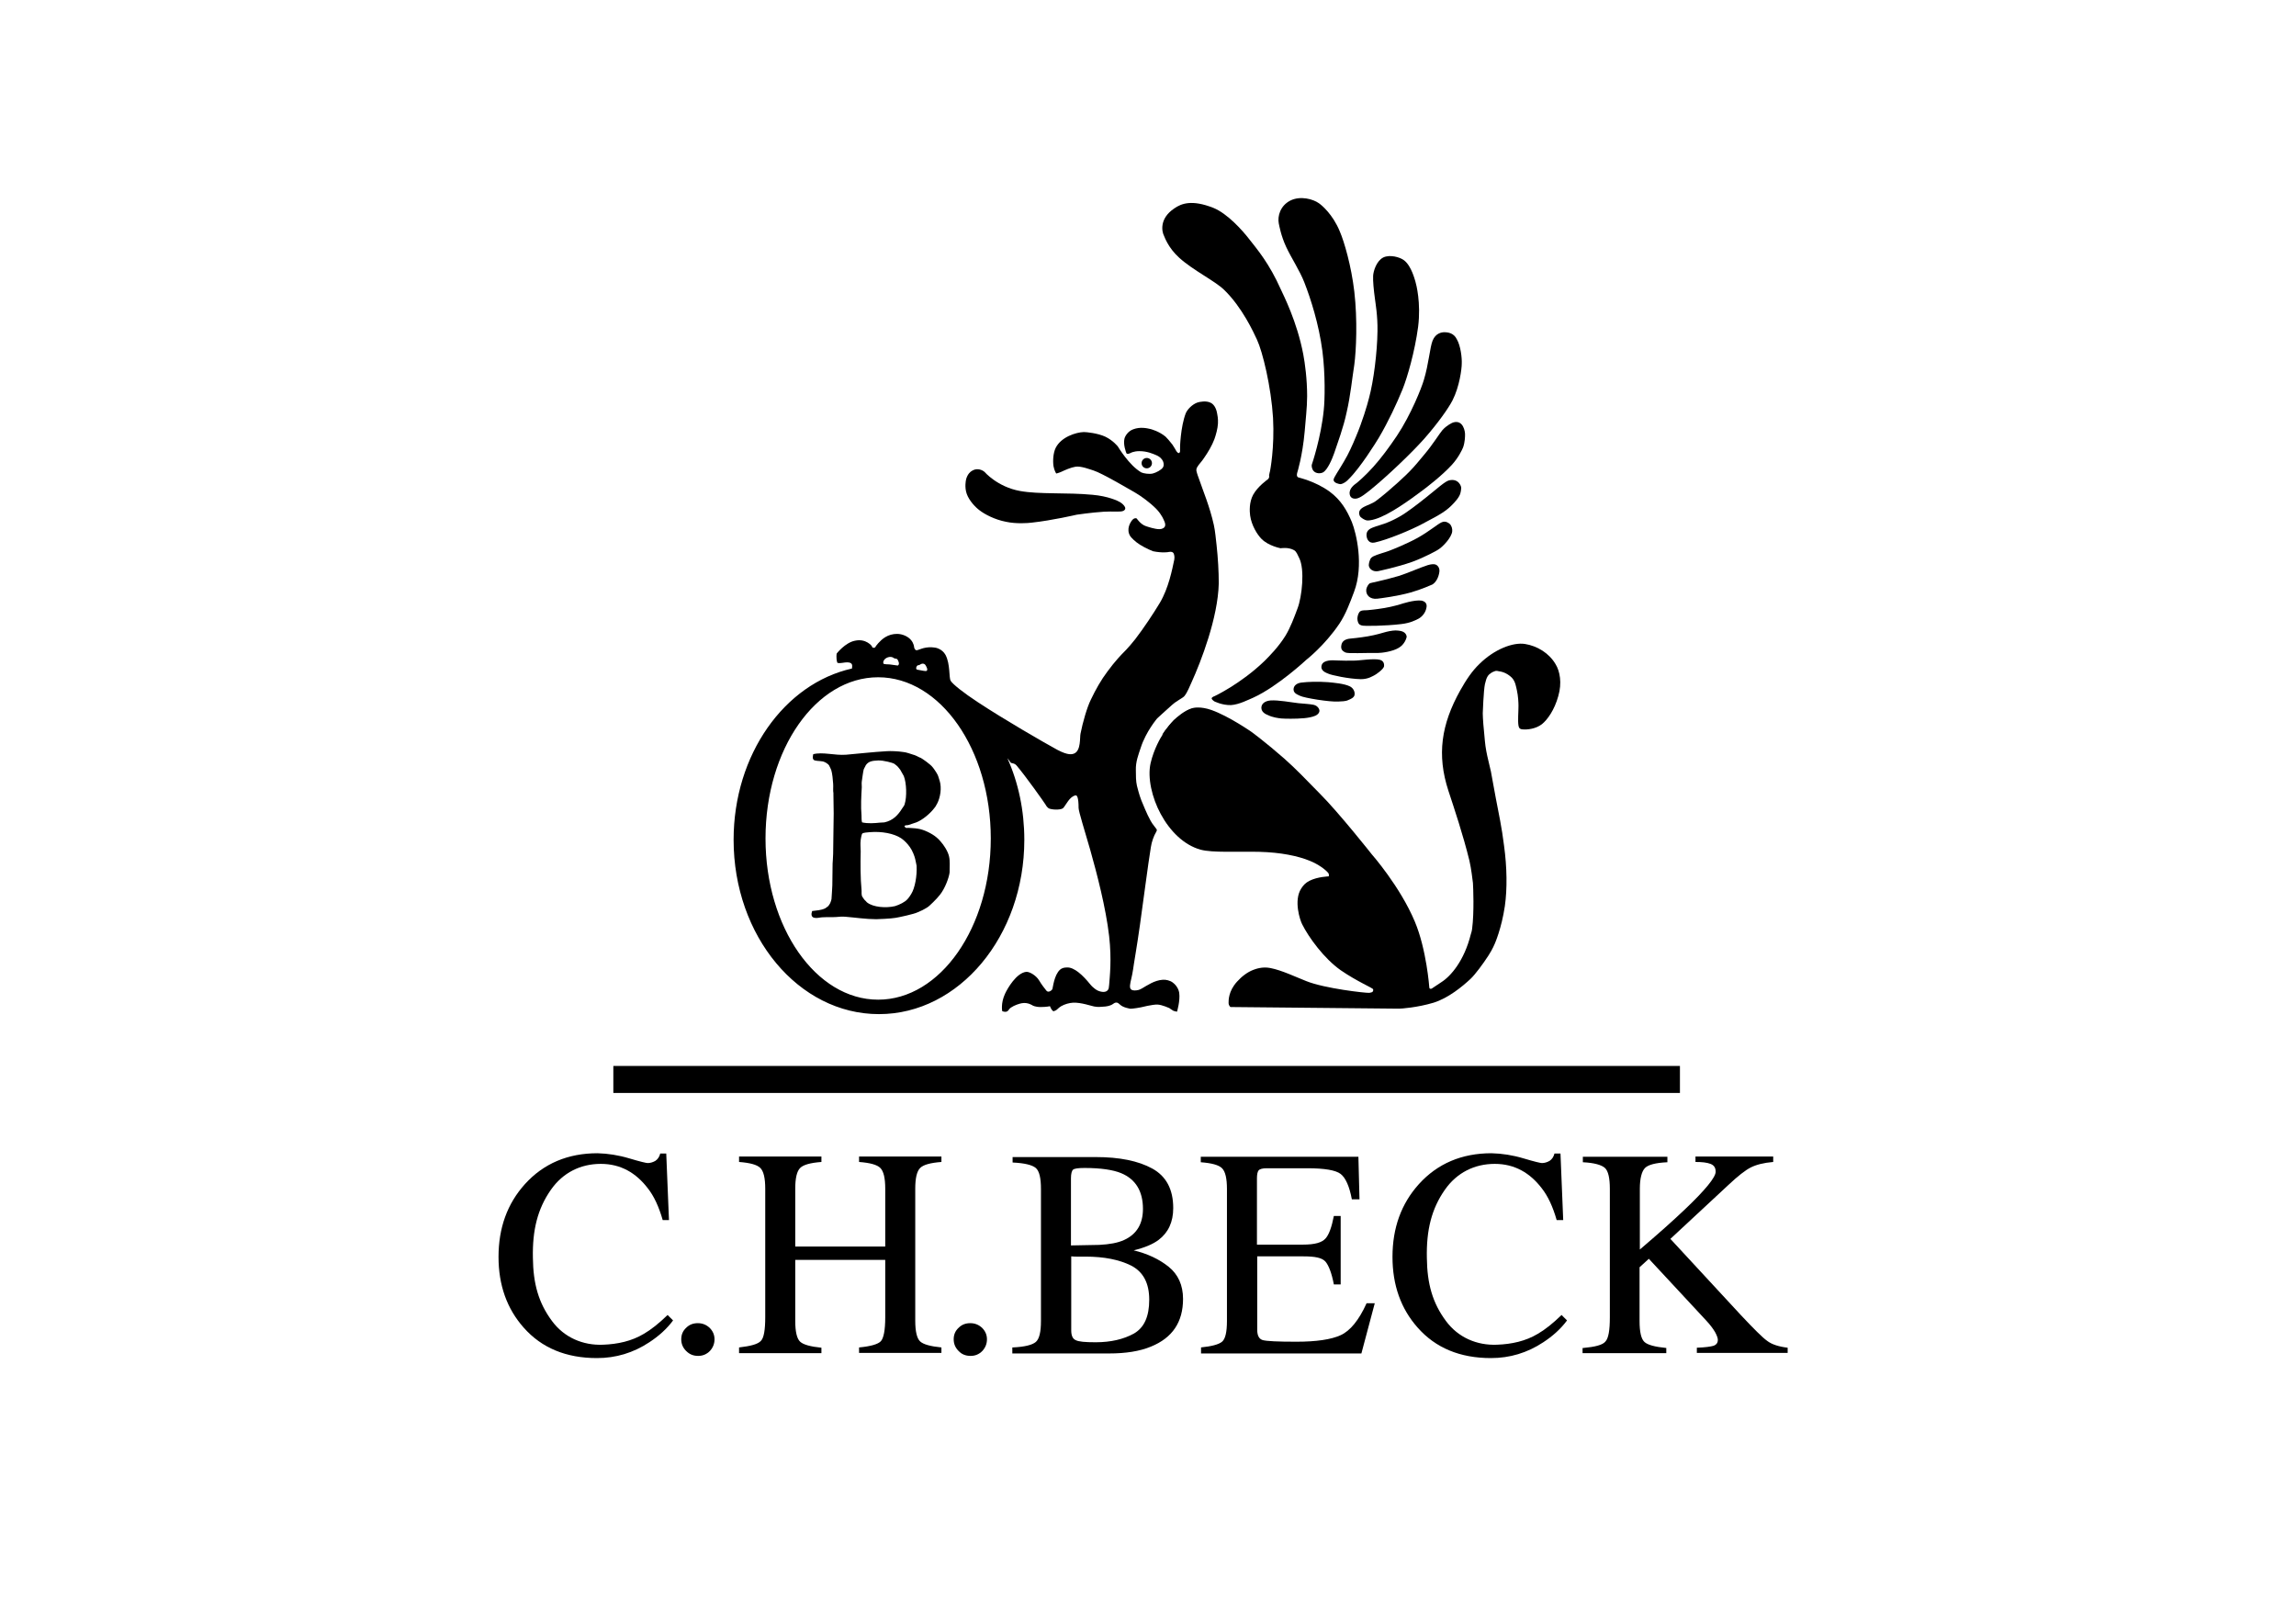 <?xml version="1.0" encoding="utf-8"?>
<!-- Generator: Adobe Illustrator 23.0.6, SVG Export Plug-In . SVG Version: 6.00 Build 0)  -->
<svg version="1.1" id="Neuer_Vogel_Greif" xmlns="http://www.w3.org/2000/svg" xmlns:xlink="http://www.w3.org/1999/xlink" x="0px"
	 y="0px" viewBox="0 0 841.9 595.3" style="enable-background:new 0 0 841.9 595.3;" xml:space="preserve">
<path d="M426.2,269.5c-0.6,0.9-3.1,5.1-4.3,10.3c-1.2,5.3,0.5,12.7,3.7,18.6c3.4,6.3,8.5,11.4,14.6,13.1c4.4,1.2,13.4,0.6,21.6,0.8
	c7.8,0.2,14.1,1.5,18.5,3.3c3.2,1.3,5.7,3.2,6.7,4.4c0.5,0.6,0.2,1.3,0.2,1.3s-4,0.1-7,1.6c-1.4,0.7-2.3,1.6-3.1,2.9
	c-2.8,4.4-0.4,11.6,0.4,13.1c2.4,4.8,8,12.5,14.1,16.8c6.1,4.2,11.8,6.5,11.9,7c0.1,0.3,0,0.7-0.2,0.9c-0.2,0.2-0.6,0.3-1.2,0.4
	c-1.3,0.1-16.4-1.6-23.1-4.3c-3.6-1.4-9-4-13.2-4.8c-3-0.6-5.5,0.4-6.3,0.7c-2.1,0.8-4.2,2.4-5.9,4.3c-3.2,3.5-3.1,6.9-3.1,7.8
	c0,1,0.7,1.5,0.7,1.5s60.4,0.6,61.8,0.6c0.8,0,6.7-0.4,12.7-2.2c5.4-1.7,10.5-5.9,13.5-8.7c1.7-1.6,4.6-5.5,6.6-8.6
	c1.5-2.3,2.3-4.3,2.3-4.3s2.5-5.6,3.7-13.8c0.9-6.3,0.8-14.2-0.3-22.2c-0.8-6.5-2-12.1-3-17.3c-0.7-3.5-1.2-6.8-1.8-9.8
	c-0.6-2.7-1.3-5.3-1.7-7.5c-0.5-2.6-0.6-4.9-0.8-6.8c-0.5-4.8-0.5-7.1-0.5-7.1s0.3-8.5,0.8-10.7c0.6-2.7,1.2-3.4,2.3-4.1
	c0.4-0.3,1-0.5,1.5-0.7c0.5-0.1,0.9,0,1.3,0.1c1.8,0.2,3.5,1.1,4.8,2.4c1.3,1.4,1.5,3.3,1.8,4.5c0.5,2.2,0.6,4.7,0.6,5.8
	c0,2.4-0.3,5.4,0,7.2c0.1,0.5,0.2,1.3,1.4,1.4c1.9,0.2,5-0.2,7.2-1.9c2-1.6,4.6-5.2,6-10.3c1.4-4.8,0.6-9.1-1-11.7
	c-2.4-4.1-6.8-6.7-11.2-7.4c-4.4-0.7-11.2,1.9-16.7,7.3c-2.7,2.6-4.8,5.7-7.1,9.8c-6.9,12.4-8.6,23.5-4.3,36.7
	c2.2,6.7,5.4,16.2,7.7,25.6c0.7,3,1.1,6.7,1.3,8.2c0.1,1.4,0.5,10.8-0.3,16.8c-0.1,0.9-0.3,1.4-0.5,2.1c-2.4,9.6-7.3,15.3-10.8,17.5
	c-2.3,1.5-3.3,2.2-3.3,2.2s-0.3,0.3-0.8,0.2c-0.3-0.1-0.3-0.5-0.3-0.5s-1-13.9-5.3-24.1c-5.4-12.9-15.8-24.7-15.8-24.7
	s-12-15.2-19.1-22.3c-4.7-4.8-8.9-9.2-13-12.8c-6.6-5.8-11.9-9.7-11.9-9.7s-8.3-5.8-14.8-8.1c-4-1.4-6.5-0.8-6.9-0.7
	c-3,0.8-6,3.6-6.9,4.4C428,266.5,426.2,269.5,426.2,269.5z"/>
<path d="M437.4,259.7c-3,0.8-6.1,3.7-7,4.5c-2.6,2.5-4.3,5.2-4.3,5.2"/>
<path d="M462.6,258.9c-0.5,2.1,1.6,3,2.4,3.3c1.6,0.8,3.8,1.1,4.8,1.2c1.1,0.1,5.3,0.2,8.4-0.1c1.2-0.1,3-0.4,4.1-0.9
	c1.1-0.5,1.6-1.3,1.5-2c0-0.2-0.4-1.6-2.1-2c-1.4-0.3-3.6-0.4-5.6-0.6c-2.7-0.3-7.3-1.2-10.2-1C463.6,257,462.8,258.1,462.6,258.9z"
	/>
<path d="M474.4,252.2c-0.5,2,1.6,2.5,2.3,2.9c1.6,0.8,10.9,2.3,14,2.1c1.2-0.1,2.7,0,3.8-0.6c0.5-0.2,2.1-0.8,2.2-1.9
	c0.1-0.5,0-2.1-1.6-3c-2.1-1.1-6.1-1.4-8.1-1.6c-3.9-0.3-7.8-0.1-9.3,0.1C475.6,250.3,474.6,251.3,474.4,252.2z"/>
<path d="M484.6,244c-0.5,2,1.8,2.7,2.5,3c1,0.5,7.4,1.9,11.9,2c2.8,0,4.4-1.2,4.9-1.4c0.5-0.2,3.4-2.2,3.6-3.3
	c0-0.2,0.3-1.9-1.5-2.4c-2.4-0.6-7.3,0.3-9.7,0.3c-4.3,0.1-7.7-0.2-8.4-0.1C485.6,242.3,484.8,243.1,484.6,244z"/>
<path d="M491.9,236.3c-0.5,2,0.7,2.5,1.4,2.9c1,0.5,7.3,0.1,11.8,0.2c1.5,0,5.5-0.5,7.8-1.9c2.2-1.3,2.8-3.5,2.9-4
	c0-0.2-0.1-1.6-1.9-2.1c-0.4-0.1-1.8-0.4-3.2-0.2c-1.7,0.2-3.3,0.7-3.3,0.7s-2.9,0.9-5.9,1.4c-3,0.5-6,0.8-6.2,0.8
	C492.7,234.3,492.1,235.5,491.9,236.3z"/>
<path d="M499.3,229.3c0.6,0.3,8.7,0.2,14.5-0.5c3.4-0.4,5.2-1.4,6.4-2c1.2-0.7,2.6-2.1,2.9-4.3c0.2-1.6-1-2.1-1.8-2.3
	c-2.7-0.4-7.7,1.3-7.7,1.3s-2.9,0.9-5.9,1.4c-3,0.5-6,0.8-6.2,0.8c-0.7,0.1-1.9-0.1-2.7,0.4c-0.6,0.4-0.9,1.4-1,2
	c-0.2,0.7,0,1.9,0.4,2.5C498.5,229.1,499.1,229.2,499.3,229.3z"/>
<path d="M527.2,201.6c1.9-1.1,5.1-4.6,5.3-6.8c0.1-0.9-0.2-2.1-1-2.8c-0.3-0.2-1.4-1.2-2.9-0.5c-1.4,0.6-4.5,3.3-8.8,5.7
	c-4,2.2-9,4.2-10.6,4.8c-1.3,0.5-4.1,1.2-5.7,2c-0.9,0.5-1.1,1.1-1.1,1.2c-0.4,0.8-0.5,1.8-0.5,2c0.1,1.5,1.7,2.5,3.4,2.2
	c0.4-0.1,6.8-1.4,12.5-3.4C522.7,204.2,527.1,201.7,527.2,201.6z"/>
<path d="M525.2,214.3c1.2-0.7,2.3-2.4,2.6-4.7c0.2-1.6-0.9-2.6-1.7-2.7c-0.4-0.1-1.3-0.1-2.6,0.3c-2.8,0.9-7.3,2.9-10.4,3.9
	c-6.4,1.9-10.4,2.5-10.9,2.8c-0.3,0.2-1,1.1-1.2,2.1c-0.3,2.1,1.3,3.8,4,3.5c1.6-0.2,7.3-0.9,12.3-2.3
	C521.2,216.1,524.7,214.5,525.2,214.3z"/>
<path d="M535.8,179c0.1-0.7-1-3.7-4.4-2.9c-1.5,0.3-4.6,3.2-8.4,6.2c-3.5,2.8-7.3,5.7-9.8,7.1c-1.6,0.9-3.6,1.9-5.6,2.6
	c-2,0.7-4.2,1.2-5.4,2c-1.5,1-1.1,2.6-1,3.1c0.1,0.4,0.7,2.3,2.9,1.8c4.6-1,13.1-4.5,17.4-6.8c2.3-1.3,7.1-3.5,9.8-5.9
	c0.9-0.8,2.9-2.7,3.8-4.4C535.8,180.5,535.7,179.3,535.8,179z"/>
<path d="M537.2,159.5c0.1-1.1-0.6-5.8-4.4-4.6c-0.3,0.1-2.3,1-3.9,2.8c-0.9,1-3.4,5.1-6.6,8.9c-1.7,2-3.5,4.3-5.4,6.2
	c-0.7,0.8-7.1,6.9-12.3,10.8c-1.3,1-3.3,1.6-4.4,2.2c-0.6,0.3-1.6,0.9-1.8,1.9c-0.2,1,0.4,1.9,0.7,2c0.1,0.1,1.2,1,2.2,1.1
	c1.3,0.1,2.9-0.5,3-0.5c5.2-1.6,12.5-6.9,17.3-10.5c1.6-1.2,7-5.3,10.7-9.3c2.4-2.6,3.8-5.5,4.2-6.5
	C537.2,162,537.2,159.9,537.2,159.5z"/>
<path d="M529.6,121.8c-0.9,0-3.2,0.3-4.3,3.1c-1,2.5-1.4,8.5-3.2,14.4c-0.8,2.8-4.7,12.7-9.9,20.5c-2.9,4.3-5.8,8.2-8.5,11.2
	c-3.2,3.6-6,5.9-6.4,6.2c-0.4,0.3-2.7,1.8-2.4,3.9c0.1,0.9,0.7,1.9,2.4,1.7c1.6-0.2,3.9-2.2,5.2-3.2c5.7-4.6,14.7-13.1,19.7-18.7
	c5.1-5.8,8.9-11.2,10.4-14.1c2.6-5.1,3.4-11.6,3.4-13.5c0.1-2.1-0.4-6.5-1.8-8.9C533.1,122.1,531,121.8,529.6,121.8z"/>
<path d="M503.5,101.1c-0.1,1.9,0.2,5.1,0.7,8.7c0.1,1,1,5.9,0.9,11.6c-0.1,7.8-1.4,18.2-3.1,24.5c-0.7,2.8-2.5,8.8-4.8,14.2
	c-1.2,2.9-2.7,6.3-4.4,9.1c-1.9,3.3-3.8,5.9-3.8,6.7c0,1.2,2.1,1.6,2.6,1.6c1.1-0.2,2.2-1,2.9-1.8c4.3-4.2,10-13.4,11.2-15.4
	c3.4-5.8,6.4-12.2,8.6-17.6c1.7-4.2,4.5-13.8,5.7-22.9c1.1-8.8-0.7-15.6-1-16.6c-0.2-0.5-1.4-5.7-4.2-7.8c-1.4-1.1-5.2-2.2-7.6-1
	C504.7,95.7,503.6,99.4,503.5,101.1z"/>
<path d="M468.9,81.9c0.2,0.9,0.8,4.5,2.7,8.6c1.9,4.1,5,8.7,6.7,13.1c2.3,5.9,5.3,15.2,6.6,25.1c1.1,8.5,0.9,18,0.5,21.6
	c-1,10.1-4.3,19.8-4.4,20.1c-0.1,0.3,0,1.7,0.8,2.4c0.8,0.8,2.3,0.9,3.3,0.4c1.7-0.9,3.4-5,4.1-7c1.4-4.2,3.4-9.4,4.6-15.1
	c1.4-6,2-12.4,2.8-17.4c0.7-5.3,1.2-16.3,0-26.8c-1.1-9.4-3.7-18.3-5.3-22c-2.6-6.4-6.8-9.8-7.7-10.4c-2.1-1.5-6.7-2.8-10.4-1
	C469.4,75.4,468.4,79.3,468.9,81.9z"/>
<path d="M426.8,86.4c0.2,0.4,1.5,4.4,5.6,8.1c5.2,4.7,13,8.4,16.5,11.8c6.6,6.4,10.8,15.6,12,18.2c2.1,4.5,5.2,17.3,5.9,28.7
	c0.6,11-1.1,19.5-1.1,19.5s-0.2,0.7-0.3,1.3c-0.1,0.3,0,0.6,0,0.8c-0.1,0.7-0.6,1-0.6,1s-3.6,2.5-5.3,5.6c-1.5,2.8-1.3,6.1-1.1,7.6
	c0.5,3.6,2.6,7,4.2,8.6c2.6,2.6,7,3.4,7,3.4s2.8-0.5,4.9,0.7c0.9,0.5,1.3,1.7,1.9,2.9c2.1,4.2,1,14.2-0.6,18.4
	c-1.3,3.5-2.6,7-4.4,10c-2.6,4.2-5.9,7.5-7.7,9.3c-8.7,8.4-18.3,12.9-18.3,12.9s-1,0.3-1.1,0.8c-0.1,0.4,0.8,1,0.9,1.1
	c0,0,2.9,1.5,6.2,1.4c3-0.2,6.4-2,8.1-2.7c9-4.1,19.5-13.9,19.5-13.9s6.7-5.2,12.1-13.2c2.3-3.4,3.9-7.7,5.4-11.7
	c3.7-9.8,0.8-21.6-0.8-25.6c-1.8-4.3-4-8.1-8.2-11.2c-5.3-3.8-11-5-11.5-5.2c-0.8-0.4-0.3-1.8-0.3-1.8s1.9-6,2.7-15
	c0.3-4.1,0.9-8.6,0.9-13c0-6.2-0.8-12-1.4-15.2c-2.3-12.2-7.4-22-8.2-23.8c-4.3-9.7-8.8-14.9-11.7-18.6c-2.4-3.1-7.9-9.3-13.1-11.4
	c-7.9-3.1-11.7-1.6-14.3,0.2C424.9,80.2,426.1,85.1,426.8,86.4z"/>
<path d="M361,173c0,0,4.7,5.5,13,7c7.1,1.3,17.2,0.5,26.6,1.4c5.7,0.5,9.3,2.2,10.1,2.7c0.4,0.2,3.2,2.2,1.2,3.2
	c-1,0.5-3.9,0.1-7.1,0.3c-4.7,0.3-10,1.1-10,1.1c0,0-9,2.1-16.4,2.9c-1.5,0.2-5.8,0.5-9.5-0.3c-4.2-0.8-7.9-2.8-9.7-4.2
	c-1.5-1.1-3.8-3.5-4.7-6c-0.9-2.5-0.3-5.1-0.3-5.1s0.4-2.5,2.4-3.5C359,171.2,361,173,361,173z"/>
<circle cx="420.5" cy="169.8" r="1.9"/>
<path d="M446.1,199.9c-0.3-2.5-0.5-5.1-1-7.4c-1.5-6.8-4.1-12.9-5.3-16.5c-0.4-1.1-0.9-2.4-1.1-3.4c-0.1-0.7,0.2-1.2,0.4-1.5
	c0.5-0.9,1.5-1.8,2.4-3.2c1.4-2,2.9-4.5,3.8-6.9c0.6-1.7,1.2-3.9,1.3-5.7c0.1-1.8-0.2-3.2-0.3-3.7c-0.4-2.4-1.5-3.5-2.3-3.9
	c-1.6-0.9-4.2-0.4-5-0.1c-1.9,0.7-3.6,2.5-4.2,3.9c-1.9,4.9-2.2,12.8-2.1,13.5c0.1,0.5-0.1,1.2-0.6,1.1c-0.1,0-0.5-0.3-0.8-0.8
	c-0.2-0.3-0.7-1.3-1.4-2.3c-0.9-1.2-2-2.4-2.5-2.9c-2.4-2-5.2-2.7-5.5-2.8c-1.3-0.3-3.8-0.9-6.4,0.1c-1.9,0.7-3,2.5-3.2,3.5
	c-0.5,2.1,0.6,4.9,0.7,5.2c0.1,0.3,0.5,0.3,0.7,0.3c0.4-0.1,0.8-0.3,0.8-0.3s1.1-0.7,3.3-0.7c2.9,0,5,1,6,1.4
	c3.2,1.3,3.2,3.8,2.6,4.6c-0.6,0.9-2.5,1.9-3.7,2.2c-1.3,0.3-3.3,0-4.2-0.4c-4.5-2.6-8.6-9.5-8.6-9.5s-1.7-2.2-4.6-3.6
	c-2.8-1.3-6.9-1.7-7.9-1.7c-2.9,0.1-8.3,1.8-10.3,5.8c-0.9,1.8-1.1,4.7-0.8,6.7c0.3,1.7,1,2.7,1,2.7c0,0,0.9-0.2,1.8-0.6
	c1.5-0.7,3.5-1.6,5.3-1.9c2-0.3,5.3,1,6.6,1.4c3.1,1,11.9,6.2,15.4,8.2c1.9,1.1,5.4,3.6,7.7,6c2,2.1,2.7,4.1,2.7,4.1
	s0.8,1.4,0.3,2.3c-0.2,0.4-0.9,0.9-2,0.9c-1.6,0-4-0.8-4.9-1.1c-1.9-0.6-3.3-2.7-3.3-2.7s-0.2-0.3-0.6-0.2c-0.4,0-0.9,0.3-1.4,1
	c-0.4,0.6-2,3-0.5,5.5c0.3,0.5,1.8,2.1,3.6,3.2c2.2,1.4,4.8,2.4,4.8,2.4c3.5,0.7,5.6,0.3,5.6,0.3s1.4-0.4,1.9,0.4
	c0.1,0.2,0.5,1,0.3,2.3c-0.8,3.8-2.1,10.5-5.3,15.9c-2.4,4-6,9.4-9,13.3c-2.5,3.2-4.7,5.3-4.7,5.3s-2.7,2.7-5.6,6.7
	c-2.2,2.9-4.3,6.6-6,10.2c-1.4,2.8-3,8.4-3.8,12.5c-0.3,1.4,0.2,6-2.2,7.2c-0.9,0.4-2.3,0.8-6.3-1.3c-5.3-2.9-19.5-11.1-29.2-17.5
	c-5.2-3.4-9.2-6.6-9.9-7.8c-0.7-1.1-0.1-6.1-1.9-9.5c-1.2-2.2-3.6-2.7-4.1-2.7c-1.3-0.2-2.7-0.1-3.9,0.2c-1.2,0.3-2.4,0.9-2.7,0.8
	c-0.7-0.2-0.8-1.1-0.8-1.1s-0.1-1.5-1.2-2.7c-1-1.2-3-2.2-5.1-2.2c-1.5,0-3,0.4-4.3,1.2c-2.1,1.3-3.5,3.4-3.5,3.4s-0.1,0.5-0.7,0.5
	c-0.7,0-0.7-0.6-0.7-0.6s-2.1-2.9-6.2-2c-3.6,0.7-6.7,4.7-6.7,4.7s-0.3,1.6,0.2,3.3c0.2,0.4,2,0.1,2,0.1s1.5-0.3,2.4-0.1
	c1.5,0.3,1,1.6,1,2.2c-24.7,5.5-43.4,31.5-43.4,62.8c0,35.3,23.8,63.9,53.3,63.9c29.4,0,53.3-28.6,53.3-63.9c0-10.8-2.2-21-6.2-29.9
	c0.5,0.6,0.9,1.1,1.2,1.6c0.3,0.3,1.4,0.1,2.2,1.1c3.4,4,9.9,13.2,10.6,14.3c0.1,0.2,0.6,1.2,1.5,1.5c1.7,0.5,4.4,0.4,5-0.3
	c1-1.1,2.3-4.2,4.5-4.6c0.5-0.1,1.1,0.7,1.1,4.6c0,1.3,2.3,8.5,4.3,15.5c2.4,8.5,5.7,21.1,6.9,31.5c1,8.8,0.2,15,0,17.9
	c-0.1,0.8-0.1,1.5-0.5,1.9c-0.7,0.9-2.2,0.8-3.6,0.2c-0.3-0.1-1.7-0.9-2.9-2.4c-2.5-3.1-5.8-6.3-8.5-6.1c-1,0-1.8,0.2-2.5,0.8
	c-2.2,2-2.6,6.6-2.8,7.1c-0.2,0.5-1.5,1.5-2.2,0.6c-0.7-0.9-1.7-2.1-2.7-3.8c-1.1-1.8-3.5-3.2-4.7-3.1c-3.6,0.4-6.9,6.1-7.8,8.1
	c-1.6,3.5-1,6.3-1,6.3s1,0.5,1.8,0.1c0.6-0.3,0.7-1,1.4-1.4c1.3-0.9,3.3-1.5,4-1.6c2.2-0.4,3.9,0.8,3.9,0.8s0.9,0.6,3,0.6
	s3.4-0.3,3.4-0.3s0.5,1.4,1.2,1.8c0.1,0.1,0.4,0,0.5-0.1c0.9-0.2,1.2-1,2.4-1.7c1.4-0.8,3-1.2,4.4-1.3c3-0.1,6.6,1.2,7.7,1.4
	c1.5,0.3,2.5,0.1,2.9,0.1c0.5,0,2-0.1,3-0.5c1.2-0.4,1.5-1.2,2.5-1c0.6,0.1,1,0.8,1.9,1.3c0.9,0.5,2.3,0.8,2.8,0.9
	c1.1,0.1,4.1-0.5,4.1-0.5s4.3-1.1,6.1-1c1.7,0.1,4.3,1.3,4.3,1.3s0.6,0.5,1.5,1c0.5,0.2,1.3,0.3,1.3,0.3s1.2-4,0.8-6.9
	c-0.3-2-1.8-3.4-2.4-3.8c-0.9-0.7-2.5-1.1-3.6-1c-3.1,0.2-5.6,2-7.7,3.2c-1.1,0.6-1.4,0.6-2.1,0.7c-3.8,0.3-1.8-2.7-1.1-7.8
	c0.2-1.7,1.4-8.3,2.5-16.2c1.4-9.8,2.9-21.8,4-28.5c0.3-2,1.1-4.2,1.9-5.5c0.3-0.5,0.3-0.8,0.3-0.9c0-0.2-1.7-2.1-2.3-3.3
	c-1.5-2.7-2.7-5.9-3.4-7.5c-0.2-0.5-0.8-2.1-1.6-5.3c-0.4-1.7-0.4-3.8-0.4-5.7c-0.1-3.1,0.9-5.6,1.8-8.3c1.9-5.9,6-10.7,6-10.7
	s2.8-2.6,5.4-4.9c1.9-1.7,3.9-2.5,4.6-3.3c1.2-1.5,2-3.8,2.6-5c3.5-7.7,9.7-23.7,10-36.3C446.9,209.4,446.6,204.6,446.1,199.9z
	 M336.4,244c0.2-0.2,0.4,0,0.9-0.3c1.1-0.8,1.9-0.2,2.1,0.2c0.1,0.2,1.1,1.7,0.3,2.1c-0.3,0.1-2-0.2-2.9-0.4c-0.2,0-0.8-0.1-0.8-0.4
	C335.8,244.8,336.2,244.1,336.4,244z M324.4,241.7c0.9-0.9,2.5-1.2,3.4-0.4c0.3,0.2,1.1,0.1,1.3,0.5c0.2,0.3,1,1.7,0.1,2.2
	c0,0-1.5-0.2-2.9-0.4c-0.6-0.1-1.2,0-1.6-0.1c-0.3,0-0.6-0.1-0.6-0.1C323.7,243.2,323.8,242.3,324.4,241.7z M322,366.5
	c-22.8,0-41.3-26.5-41.3-59.1c0-32.7,18.5-59.1,41.3-59.1c22.8,0,41.3,26.5,41.3,59.1C363.3,340,344.8,366.5,322,366.5z"/>
<path d="M348,314c-0.4-1.9-2-4.3-3.1-5.5c-0.2-0.3-1.2-1.3-1.5-1.5c-1.5-1.3-4.6-2.9-6.9-3.2c-1.2-0.2-2.4-0.2-3.5-0.3
	c-0.3,0-0.6,0.1-0.8,0c-0.2-0.1-0.4-0.4-0.6-0.5c0.1,0,0.2-0.3,0.2-0.3c0.3-0.2,0.7-0.1,1.2-0.2c0.9-0.3,2-0.7,3-1
	c2.3-0.9,5-3.2,6.4-5c0.2-0.2,0.8-1,0.9-1.3c1.1-1.7,2-5,1.5-7.9c-0.1-0.8-0.8-2.7-0.8-2.8c-0.2-0.6-1.2-2.2-1.4-2.4
	c-0.1-0.1-0.4-0.6-0.6-0.8c-0.8-1.1-3.9-3.2-4.3-3.4c-0.1-0.1-0.5-0.2-0.5-0.2c-0.3-0.2-2-1-2.3-1c-1-0.3-2.5-0.9-3.7-1
	c-1.9-0.3-4.7-0.4-6-0.3c-5.3,0.3-10.2,0.9-15,1.3c-4.2,0.3-8.5-1.1-12-0.2c-0.2,0.9-0.4,2,0.6,2.3c1.2,0.3,2.6,0.1,3.6,0.6
	c0.3,0.1,1.4,0.8,1.6,1.2c0.2,0.3,0.7,1.5,0.8,1.7c0.4,1.3,0.6,3.5,0.7,5c0.1,1.2-0.1,2.5,0.1,3.5c0,0,0,0.5,0,0.5
	c0,0,0.1,7,0.1,6.9c0,4.4-0.2,9.7-0.2,14.8c0,0.8-0.2,3.5-0.2,3.6c0,0-0.1,5.5-0.1,8c0,0-0.2,3.9-0.3,5c0,0.2-0.3,1.1-0.4,1.3
	c-0.1,0.4-0.8,1.3-0.8,1.3c-0.5,0.3-0.8,0.7-1.3,0.9c-1.3,0.6-3,0.7-4.6,0.9c-0.4,1.1-0.4,2.3,0.9,2.5c0.9,0.2,2.1-0.2,2.9-0.2
	c1.6-0.1,3.6,0,5-0.1c0.9-0.1,2.3-0.2,3.4-0.1c3.7,0.3,7.6,0.9,11.3,0.9c0.6,0,5.5-0.2,7.1-0.5c1.3-0.2,6.8-1.4,8-2
	c0.2-0.1,1.4-0.6,1.8-0.8c0.1-0.1,1.6-0.8,2.2-1.3c0.3-0.2,3-2.7,4.3-4.4c1.8-2.3,3.2-6,3.5-8.1C348.2,317.7,348.4,315.7,348,314z
	 M316,286.5c0.1-0.7,0.5-3.7,0.7-4.4c0.1-0.3,0.4-0.8,0.5-1c0-0.1,0.3-0.5,0.3-0.6c1-1.4,2.3-1.6,4.5-1.7c1.9-0.1,5.5,0.9,5.9,1.2
	c0.1,0.1,1.1,0.8,1.4,1.2c0.2,0.2,0.7,0.9,0.8,1c0.3,0.5,1.2,2.1,1.3,2.3c1,2.5,1.2,7.6,0.3,10.4c-0.1,0.5-0.7,1.1-0.9,1.5
	c-1.5,2.4-3.3,4.4-6.5,5.1c-0.6,0.1-1,0-1.7,0.1c-1.9,0.2-4.3,0.4-6.5-0.1c-0.2-0.7-0.2-1.6-0.2-2.5c-0.3-3.5-0.1-7,0.1-10.4
	C316,287.8,315.9,287.1,316,286.5z M334.1,327.8c-0.1,0.2-0.9,1.4-1.3,1.8c-0.9,1.1-3,2.1-4.6,2.6c-3.4,0.8-8,0.4-10.2-1.3
	c-0.2-0.1-0.6-0.7-0.7-0.7c-0.3-0.2-1.1-1.4-1.2-1.6c-0.3-0.8-0.1-1.7-0.2-2.5c-0.4-3.8-0.4-9.5-0.3-14c0-1.6-0.2-2.4,0-4.2
	c0-0.2,0.3-1.8,0.5-2.2c0.3-0.5,2-0.5,2.7-0.6c4.6-0.4,9,0.5,11.6,2.2c0.3,0.2,3.1,2.1,4.5,5.6c0.2,0.4,0.7,1.9,0.7,2.1
	c0.1,0.6,0.4,1.7,0.5,2.4C336.3,321.1,335.5,325.6,334.1,327.8z"/>
<g>
	<path d="M271,494c4.3-0.5,6.9-1.2,8-2.4c1.1-1.1,1.6-4,1.6-8.7v-47.1c0-3.9-0.6-6.4-1.8-7.6c-1.2-1.2-3.8-1.9-7.8-2.2v-2h30.2v2
		c-4,0.3-6.6,1-7.8,2.2c-1.2,1.2-1.8,3.7-1.8,7.6v21.2h33v-21.2c0-3.9-0.6-6.4-1.8-7.6c-1.2-1.2-3.8-1.9-7.8-2.2v-2h30.2v2
		c-4,0.3-6.6,1-7.8,2.2c-1.2,1.2-1.8,3.7-1.8,7.6v48.4c0,3.9,0.6,6.5,1.8,7.6c1.2,1.1,3.8,1.8,7.8,2.2v2h-30.2v-2
		c4.3-0.4,7-1.2,8-2.3c1-1.1,1.6-4,1.6-8.7v-21.1h-33v22.4c0,3.9,0.6,6.5,1.8,7.6c1.2,1.1,3.8,1.8,7.8,2.2v2H271V494z"/>
</g>
<g>
	<path d="M412.2,454.6c4.6-2.1,6.9-5.9,6.9-11.4c0-6.5-2.7-10.9-8-13.1c-2.9-1.2-7.4-1.9-13.4-1.9c-2.3,0-3.7,0.2-4.2,0.6
		c-0.5,0.4-0.8,1.5-0.8,3.2v24.6l10.4-0.2C406.8,456.2,409.8,455.7,412.2,454.6z M371.3,494c4.4-0.2,7.2-0.9,8.5-2
		c1.3-1.1,1.9-3.7,1.9-7.7v-48.4c0-4-0.6-6.6-1.9-7.7c-1.3-1.1-4.1-1.8-8.5-2v-2h30.5c8.7,0,15.6,1.4,20.7,4.2
		c5.1,2.8,7.7,7.6,7.7,14.5c0,5.1-1.8,9-5.4,11.7c-2,1.5-5,2.8-9.1,3.8c5,1.2,9.3,3.2,12.8,6c3.5,2.8,5.3,6.8,5.3,11.8
		c0,8.5-3.9,14.3-11.8,17.5c-4.1,1.7-9.2,2.5-15.3,2.5h-35.5V494z M415.8,488.9c3.8-2.2,5.6-6.3,5.6-12.4c0-6.1-2.2-10.2-6.6-12.5
		c-4.4-2.2-10-3.3-16.8-3.3c-1.7,0-2.7,0-3.2,0c-0.4,0-1.1,0-2-0.1v27.1c0,1.9,0.5,3.1,1.6,3.6c1.1,0.6,3.5,0.8,7.4,0.8
		C407.3,492.1,412,491,415.8,488.9z"/>
</g>
<g>
	<path d="M440.3,494c4-0.4,6.6-1.1,7.8-2.1c1.2-1,1.8-3.5,1.8-7.6v-48.4c0-3.9-0.6-6.4-1.8-7.6c-1.2-1.2-3.8-1.9-7.8-2.2v-2h57.8
		l0.4,15.6h-2.8c-0.9-4.8-2.3-7.9-4.1-9.3c-1.8-1.4-5.9-2.1-12.3-2.1h-14.8c-1.6,0-2.6,0.3-3,0.8c-0.4,0.5-0.6,1.5-0.6,2.9v24.3
		h16.8c4.6,0,7-0.8,8.3-2.2c1.3-1.4,2.3-4.2,3.1-8.3h2.5v25.1h-2.5c-0.8-4.2-1.9-7-3.1-8.4c-1.3-1.4-3.7-1.9-8.3-1.9H461v26.9
		c0,2.2,0.7,3.4,2,3.8c1.4,0.4,5.5,0.6,12.3,0.6c7.4,0,12.8-0.8,16.3-2.4c3.5-1.6,6.7-5.5,9.5-11.7h3l-4.9,18.4h-58.8V494z"/>
</g>
<g>
	<path d="M580.5,494.2c4.4-0.4,7.2-1.1,8.2-2.4c1.1-1.2,1.6-4.1,1.6-8.8v-47.2c0-3.9-0.6-6.5-1.8-7.6c-1.2-1.1-3.9-1.9-8.1-2.1v-2
		h31v2c-4.3,0.2-7,0.9-8.2,2.1c-1.2,1.2-1.9,3.8-1.9,7.6v22.3c6.7-5.7,12.2-10.6,16.4-14.6c7.6-7.2,11.4-11.9,11.4-13.9
		c0-1.5-0.6-2.4-1.9-2.9c-1.3-0.5-3.1-0.7-5.5-0.7v-2h28.5v2c-3.5,0.3-6.2,1-8.2,2c-2,1-4.8,3.2-8.3,6.5l-21.2,19.7l25.9,28
		c4.7,5,7.9,8.2,9.6,9.4c1.7,1.3,4.2,2.1,7.5,2.5v1.9h-33.3v-1.9c3-0.1,5.1-0.4,6.1-0.7c1.1-0.4,1.6-1.1,1.6-2.2
		c0-0.6-0.3-1.5-1-2.8c-0.7-1.2-1.8-2.7-3.3-4.3l-21-22.6l-3.4,3.1v19.7c0,4.1,0.6,6.6,1.8,7.7c1.2,1.1,3.9,1.8,8,2.2v1.9h-30.7
		V494.2z"/>
</g>
<rect x="224.9" y="390.8" width="391.1" height="9.9"/>
<g>
	<path d="M351.5,495.3c-1.2-1.2-1.8-2.6-1.8-4.3c0-1.7,0.6-3.1,1.8-4.2c1.2-1.2,2.6-1.7,4.3-1.7c1.7,0,3.1,0.6,4.3,1.7
		c1.2,1.2,1.8,2.6,1.8,4.2c0,1.7-0.6,3.1-1.7,4.3c-1.2,1.2-2.6,1.8-4.3,1.8C354.1,497.1,352.6,496.5,351.5,495.3z"/>
</g>
<g>
	<path d="M251.6,495.3c-1.2-1.2-1.8-2.6-1.8-4.3c0-1.7,0.6-3.1,1.8-4.2c1.2-1.2,2.6-1.7,4.3-1.7c1.7,0,3.1,0.6,4.3,1.7
		c1.2,1.2,1.8,2.6,1.8,4.2c0,1.7-0.6,3.1-1.7,4.3c-1.2,1.2-2.6,1.8-4.3,1.8C254.2,497.1,252.8,496.5,251.6,495.3z"/>
</g>
<g>
	<path d="M230.8,424.7c4,1.2,6.2,1.7,6.7,1.7c1,0,1.9-0.3,2.8-0.8c0.9-0.6,1.5-1.5,1.8-2.7h2.2l1,24.4H243
		c-1.4-4.9-3.2-8.8-5.5-11.7c-4.3-5.6-9.9-8.9-17.2-8.9c-7.4,0-13.9,3.2-18.3,9.5c-4.9,7-6.8,14.8-6.6,24.9c0.1,9.6,2.1,16.6,7,23.2
		c4.5,6.1,11.4,9,18.7,8.7c5.4-0.2,10.5-1.3,15-4c2.6-1.5,5.5-3.8,8.7-6.9l2,2c-2.3,3.1-5.2,5.7-8.7,8c-5.9,3.9-12.3,5.8-19.2,5.8
		c-11.3,0-20.3-3.7-26.9-11.2c-6.1-6.9-9.2-15.5-9.2-25.9c0-10.6,3.2-19.5,9.7-26.7c6.8-7.5,15.7-11.3,26.6-11.3
		C222.9,422.9,226.8,423.5,230.8,424.7z"/>
</g>
<g>
	<path d="M558.7,424.7c4,1.2,6.2,1.7,6.7,1.7c1,0,1.9-0.3,2.8-0.8c0.9-0.6,1.5-1.5,1.8-2.7h2.2l1,24.4h-2.4
		c-1.4-4.9-3.2-8.8-5.5-11.7c-4.3-5.6-9.9-8.9-17.2-8.9c-7.4,0-13.9,3.2-18.3,9.5c-4.9,7-6.8,14.8-6.6,24.9c0.1,9.6,2.1,16.6,7,23.2
		c4.5,6.1,11.4,9,18.7,8.7c5.4-0.2,10.5-1.3,15-4c2.6-1.5,5.5-3.8,8.7-6.9l2,2c-2.3,3.1-5.2,5.7-8.7,8c-5.9,3.9-12.3,5.8-19.2,5.8
		c-11.3,0-20.3-3.7-26.9-11.2c-6.1-6.9-9.2-15.5-9.2-25.9c0-10.6,3.2-19.5,9.7-26.7c6.8-7.5,15.7-11.3,26.6-11.3
		C550.8,422.9,554.7,423.5,558.7,424.7z"/>
</g>
</svg>
